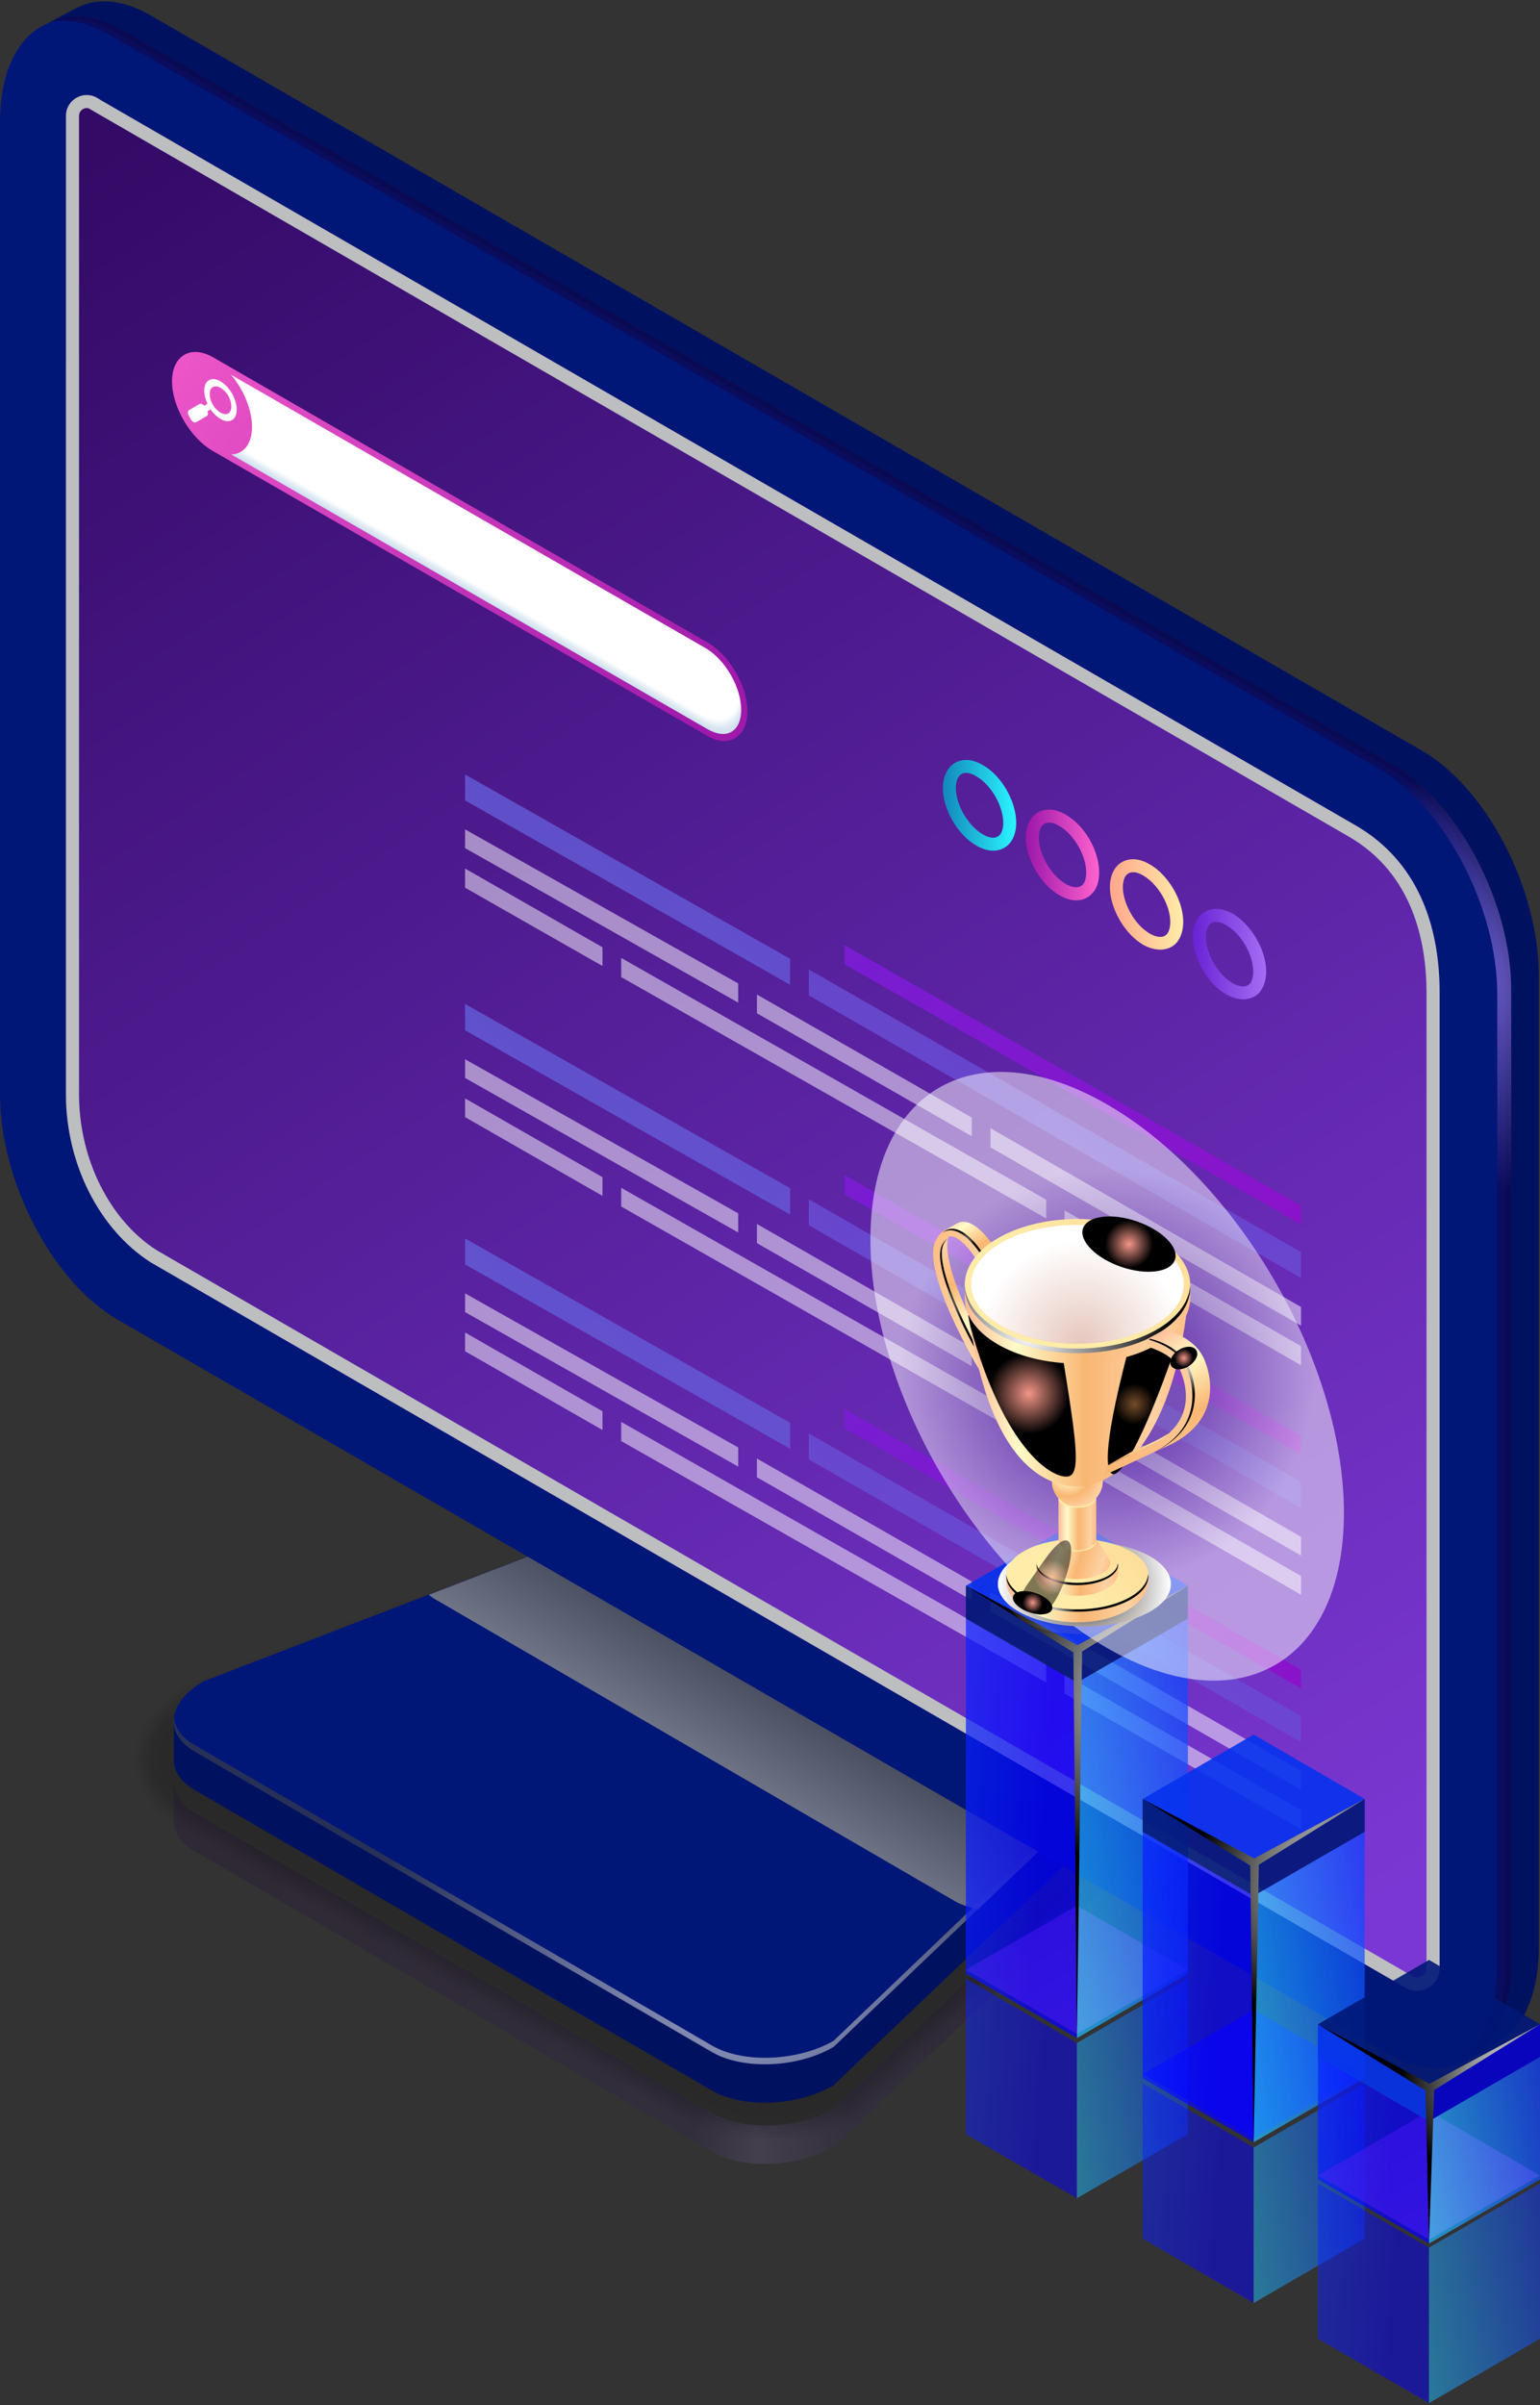 <svg width="230" height="359" viewBox="0 0 230 359" fill="none" xmlns="http://www.w3.org/2000/svg">
<rect x="0" y="0" width="230" height="359" fill="#333333" stroke="none"/>
<path opacity="0.2" d="M171.379 268.24C171.379 270.327 169.945 272.479 166.945 274.174L124.491 314.737C119.144 317.802 110.992 318.128 106.362 315.454L29.085 270.588C26.868 269.284 25.824 267.523 25.955 265.697C25.955 265.784 25.955 265.892 25.955 266.023C25.955 266.088 25.955 271.827 25.955 271.892C25.955 273.522 26.998 275.153 29.085 276.327L106.362 321.193C110.992 323.867 119.144 323.541 124.491 320.476L166.945 279.913C169.945 278.218 171.444 276 171.444 273.914C171.379 273.522 171.444 269.675 171.379 268.24Z" fill="url(#paint0_linear_2100_624)"/>
<g opacity="0.2">
<path opacity="0.1" d="M119.274 224.874L170.662 254.937C170.662 254.937 171.249 255.328 171.314 255.328C175.357 257.676 177.118 261.458 176.922 265.501C176.661 269.61 173.596 274.174 169.162 276.718L127.426 316.498C123.448 318.78 118.361 319.954 113.535 319.693C109.688 319.693 105.384 318.389 102.58 316.824L26.15 272.414C22.238 270.131 20.02 266.61 20.02 262.697C20.085 258.393 22.759 254.415 27.454 251.676L94.819 225.787C96.189 225.004 98.08 224.222 99.71 223.7C102.384 222.787 105.253 222.33 108.253 222.265C112.427 222.265 116.274 223.113 119.274 224.874Z" fill="black"/>
<path opacity="0.2" d="M119.013 225.395L170.401 255.524C170.466 255.524 170.988 255.85 171.053 255.85C175.096 258.263 176.401 262.045 175.944 266.023C175.488 269.675 172.097 274.631 168.119 276.913L127.165 315.976C123.057 318.389 117.644 319.432 112.818 318.976C109.362 318.976 104.601 317.28 102.123 315.845L26.411 271.892C22.694 269.74 20.607 266.349 20.672 262.632C20.672 258.589 23.216 254.806 27.715 252.198L94.689 226.439C95.928 225.721 98.145 224.874 99.515 224.417C102.188 223.504 105.058 222.917 107.992 222.852C112.166 222.787 116.014 223.635 119.013 225.395Z" fill="black"/>
<path opacity="0.3" d="M118.687 225.917L170.205 256.045C170.205 256.045 170.727 256.371 170.792 256.437C174.835 258.85 176.335 262.762 174.901 266.545C174.901 269.87 170.597 275.088 167.01 277.174L126.839 315.519C122.6 317.932 116.927 318.91 112.101 318.193C108.971 318.193 103.819 316.106 101.602 314.867L26.737 271.37C23.151 269.284 21.194 266.088 21.259 262.632C21.325 258.784 23.738 255.198 28.041 252.72L94.559 227.156C95.667 226.504 98.145 225.526 99.384 225.069C101.993 224.222 104.862 223.569 107.797 223.504C111.905 223.374 115.753 224.156 118.687 225.917Z" fill="black"/>
<path opacity="0.4" d="M118.426 226.374L169.944 256.567C170.01 256.632 170.531 256.893 170.597 256.958C174.575 259.436 175.814 263.414 173.922 267.132C173.922 270.001 169.097 275.609 165.967 277.37L126.578 314.998C122.144 317.541 116.144 318.389 111.383 317.476C108.644 317.476 103.036 314.998 101.08 313.889L26.998 270.849C23.607 268.892 21.781 265.892 21.846 262.567C21.912 258.98 24.259 255.589 28.302 253.241L94.428 227.808C95.406 227.221 98.145 226.178 99.254 225.787C101.797 224.874 104.666 224.222 107.536 224.091C111.644 223.895 115.492 224.743 118.426 226.374Z" fill="black"/>
<path opacity="0.5" d="M118.1 226.895L169.684 257.154C169.814 257.219 170.271 257.48 170.336 257.545C174.314 260.023 175.292 264.066 172.944 267.653C172.944 270.131 167.597 276.066 164.923 277.631L126.252 314.476C121.752 317.084 115.427 317.932 110.666 316.693C108.318 316.693 102.254 313.824 100.558 312.911L27.324 270.327C24.064 268.501 22.303 265.632 22.433 262.501C22.498 259.175 24.716 255.98 28.628 253.763L94.298 228.46C95.145 228.004 98.145 226.83 99.058 226.504C101.667 225.591 104.406 224.808 107.275 224.678C111.383 224.482 115.231 225.265 118.1 226.895Z" fill="black"/>
<path opacity="0.5" d="M117.839 227.417L169.488 257.676C169.553 257.741 170.01 258.002 170.075 258.067C174.118 260.61 174.705 264.719 171.966 268.175C171.966 270.262 166.097 276.522 163.815 277.826L125.991 313.954C121.296 316.693 114.709 317.411 109.949 315.911C107.992 315.911 101.471 312.715 100.036 311.933L27.585 269.87C24.52 268.044 22.89 265.371 23.02 262.501C23.151 259.371 25.237 256.371 28.889 254.285L94.167 229.112C94.885 228.721 98.145 227.482 98.928 227.221C101.471 226.243 104.21 225.461 107.079 225.265C111.057 225.069 114.97 225.787 117.839 227.417Z" fill="black"/>
<path opacity="0.6" d="M117.513 227.939L169.227 258.198C169.358 258.328 169.749 258.524 169.879 258.589C173.857 261.197 174.183 265.371 170.923 268.697C170.923 270.392 164.532 277.044 162.771 278.022L125.665 313.433C120.839 316.237 113.927 316.889 109.231 315.193C107.666 315.193 100.689 311.607 99.58 310.955L27.911 269.349C24.977 267.653 23.477 265.11 23.607 262.436C23.737 259.567 25.694 256.763 29.215 254.741L94.102 229.83C94.624 229.504 98.145 228.134 98.797 227.939C101.275 226.961 104.014 226.113 106.819 225.917C110.796 225.591 114.709 226.308 117.513 227.939Z" fill="black"/>
<path opacity="0.7" d="M117.253 228.46L168.966 258.784C169.162 258.85 169.488 259.045 169.618 259.176C173.596 261.784 173.662 265.958 169.944 269.284C169.944 270.523 163.032 277.5 161.728 278.283L125.404 312.911C120.448 315.78 113.209 316.367 108.514 314.411C107.34 314.411 99.841 310.433 99.058 309.976L28.172 268.827C25.433 267.197 24.063 264.914 24.194 262.371C24.324 259.762 26.215 257.154 29.476 255.263L93.972 230.482C94.363 230.221 98.21 228.786 98.667 228.591C101.08 227.613 103.819 226.7 106.623 226.504C110.536 226.178 114.448 226.83 117.253 228.46Z" fill="black"/>
<path opacity="0.8" d="M116.927 228.982L168.771 259.306C168.966 259.437 169.227 259.567 169.358 259.697C173.336 262.371 173.14 266.61 168.966 269.805C168.966 270.588 161.532 277.957 160.684 278.479L125.078 312.455C119.992 315.389 112.492 315.846 107.797 313.694C107.014 313.694 99.058 309.324 98.537 308.998L28.498 268.305C25.89 266.806 24.585 264.654 24.781 262.371C24.977 259.958 26.672 257.611 29.802 255.785L93.841 231.134C94.102 231.004 98.21 229.439 98.471 229.308C100.949 228.33 103.558 227.352 106.362 227.091C110.275 226.765 114.188 227.352 116.927 228.982Z" fill="black"/>
<path opacity="0.9" d="M116.666 229.439L168.51 259.828C168.705 259.958 168.966 260.154 169.162 260.219C173.14 262.958 172.618 267.262 167.988 270.327C167.988 270.718 160.032 278.479 159.576 278.739L124.817 311.933C119.535 314.933 111.71 315.389 107.079 312.911C106.688 312.911 98.276 308.15 98.015 308.02L28.759 267.784C26.346 266.349 25.172 264.393 25.368 262.306C25.563 260.154 27.194 258.002 30.063 256.306L93.711 231.851C93.841 231.786 98.21 230.091 98.341 230.026C100.754 228.982 103.362 228.004 106.101 227.678C110.014 227.287 113.927 227.874 116.666 229.439Z" fill="black"/>
<path d="M106.362 312.194L29.085 267.262C24.455 264.588 25.042 259.893 30.389 256.828L98.21 230.743C103.558 227.613 111.709 227.287 116.34 229.96L168.249 260.415C172.944 263.088 172.357 267.784 166.945 270.849L124.491 311.411C119.144 314.541 110.992 314.867 106.362 312.194Z" fill="black"/>
</g>
<path d="M106.362 312.063L29.085 267.197C26.998 265.958 25.955 264.393 25.955 262.697C25.955 262.632 25.955 256.958 25.955 256.893C25.955 254.871 27.52 258.393 30.389 256.697L98.21 230.612C103.558 227.547 111.71 227.156 116.34 229.895L168.249 260.284C169.814 261.197 170.988 257.35 171.379 258.589C171.51 258.98 171.379 264.327 171.444 264.719C171.444 266.805 169.945 269.023 166.945 270.783L124.491 311.281C119.144 314.411 110.992 314.737 106.362 312.063Z" fill="#001777"/>
<path d="M106.362 312.063L29.085 267.197C26.998 265.958 25.955 264.393 25.955 262.697C25.955 262.632 25.955 256.958 25.955 256.893C25.955 254.871 27.52 258.393 30.389 256.697L98.21 230.612C103.558 227.547 111.71 227.156 116.34 229.895L168.249 260.284C169.814 261.197 170.988 257.35 171.379 258.589C171.51 258.98 171.379 264.327 171.444 264.719C171.444 266.805 169.945 269.023 166.945 270.783L124.491 311.281C119.144 314.411 110.992 314.737 106.362 312.063Z" fill="black" fill-opacity="0.2"/>
<path d="M106.362 306.325L29.085 261.458C24.455 258.784 25.042 254.089 30.389 250.959L98.21 224.874C103.558 221.809 111.709 221.483 116.34 224.156L168.249 254.546C172.944 257.219 172.357 261.915 166.945 265.045L124.491 305.542C119.144 308.672 110.992 308.998 106.362 306.325Z" fill="#001777"/>
<path style="mix-blend-mode:multiply" opacity="0.8" d="M168.249 254.546L116.34 224.156C111.709 221.483 103.558 221.809 98.21 224.874L64.039 238.047C64.343 238.308 64.691 238.547 65.082 238.764L142.359 283.631C143.403 284.283 144.707 284.674 146.077 285L166.945 265.045C172.357 261.915 172.944 257.219 168.249 254.546Z" fill="url(#paint1_linear_2100_624)"/>
<path style="mix-blend-mode:screen" opacity="0.6" d="M166.945 264.067L124.491 304.629C119.144 307.694 110.992 308.02 106.362 305.346L29.085 260.48C27.128 259.371 26.15 257.937 25.955 256.371C25.759 258.263 26.737 260.089 29.085 261.458L106.362 306.324C110.992 308.998 119.144 308.672 124.491 305.542L166.945 265.045C170.14 263.219 171.64 260.871 171.379 258.654C171.118 260.545 169.684 262.501 166.945 264.067Z" fill="url(#paint2_radial_2100_624)"/>
<path d="M207.311 306.585L17.542 196.962C7.825 191.354 -6.10352e-05 176.29 -6.10352e-05 163.378V18.214C-6.10352e-05 5.302 7.825 -0.632 17.542 4.976L207.311 114.599C216.963 120.207 224.854 135.206 224.854 148.183V293.282C224.854 306.259 216.963 312.193 207.311 306.585Z" fill="#001777"/>
<path d="M209.529 296.477L22.498 188.42C14.673 183.398 9.847 173.486 9.847 163.378V17.301C9.847 14.888 12.456 13.389 14.542 14.628C14.76 14.758 14.934 14.867 15.064 14.954L202.355 123.142C211.681 128.489 215.006 138.01 215.006 148.183V293.804C215.006 296.347 212.202 297.977 209.985 296.738C209.811 296.608 209.659 296.521 209.529 296.477Z" fill="url(#paint3_linear_2100_624)"/>
<g style="mix-blend-mode:multiply">
<path fill-rule="evenodd" clip-rule="evenodd" d="M202.355 123.142L15.064 14.954C14.934 14.867 14.76 14.758 14.542 14.628C12.456 13.389 9.847 14.888 9.847 17.301V163.378C9.847 173.486 14.673 183.398 22.498 188.42L209.529 296.477C209.659 296.521 209.811 296.608 209.985 296.738C212.202 297.977 215.006 296.347 215.006 293.804V148.183C215.006 138.01 211.681 128.489 202.355 123.142ZM213.05 293.804C213.05 294.651 212.268 295.173 211.615 295.173C211.398 295.173 211.181 295.108 210.963 294.977L23.477 186.659C16.433 182.224 11.803 173.029 11.803 163.378V17.301C11.803 16.584 12.39 16.128 12.977 16.128C13.151 16.128 13.325 16.193 13.499 16.323L201.377 124.837C211.028 130.38 213.05 140.619 213.05 148.183V293.804Z" fill="#BCBEC0"/>
</g>
<path d="M212.268 111.99L22.498 2.302C18.651 0.085 15.129 -0.306 12.26 0.802C11.869 0.933 6.978 3.541 6.652 3.737C6.608 3.737 6.586 3.737 6.586 3.737C9.586 2.302 13.368 2.563 17.542 4.976L207.311 114.599C216.963 120.207 224.854 135.206 224.854 148.183V293.282C224.854 301.368 221.789 306.716 217.159 308.215C217.485 308.281 218.006 308.085 218.658 307.694C218.919 307.563 224.202 304.564 224.397 304.433C227.788 302.085 229.81 297.325 229.81 290.673V145.51C229.81 132.597 221.984 117.533 212.268 111.99Z" fill="#001777"/>
<path d="M212.268 111.99L22.498 2.302C18.651 0.085 15.129 -0.306 12.26 0.802C11.869 0.933 6.978 3.541 6.652 3.737C6.608 3.737 6.586 3.737 6.586 3.737C9.586 2.302 13.368 2.563 17.542 4.976L207.311 114.599C216.963 120.207 224.854 135.206 224.854 148.183V293.282C224.854 301.368 221.789 306.716 217.159 308.215C217.485 308.281 218.006 308.085 218.658 307.694C218.919 307.563 224.202 304.564 224.397 304.433C227.788 302.085 229.81 297.325 229.81 290.673V145.51C229.81 132.597 221.984 117.533 212.268 111.99Z" fill="black" fill-opacity="0.2"/>
<path style="mix-blend-mode:screen" opacity="0.6" d="M208.159 114.207L18.39 4.519C14.412 2.237 10.76 1.911 7.825 3.215C10.304 2.824 13.173 3.411 16.303 5.172L206.007 114.794C215.724 120.403 223.615 135.467 223.615 148.379V293.477C223.615 301.107 220.876 306.324 216.637 308.15C222.05 307.302 225.701 301.694 225.701 292.89V147.727C225.701 134.815 217.811 119.816 208.159 114.207Z" fill="url(#paint4_radial_2100_624)"/>
<path d="M194.312 182.761V179.966L126.135 141.08V143.939L194.312 182.761Z" fill="url(#paint5_linear_2100_624)"/>
<path opacity="0.5" d="M147.929 171.261L194.312 197.884V195.088L147.929 168.402V171.261Z" fill="white"/>
<path opacity="0.8" d="M120.798 148.578L194.312 190.767V186.892L120.798 144.702V148.578Z" fill="url(#paint6_linear_2100_624)"/>
<path opacity="0.5" d="M158.985 183.524L194.312 203.793V200.934L158.985 180.665V183.524Z" fill="white"/>
<path opacity="0.5" d="M156.253 181.872V179.076L92.778 142.986V145.846L156.253 181.872Z" fill="white"/>
<path opacity="0.5" d="M145.133 169.609V166.813L113.046 148.451V151.246L145.133 169.609Z" fill="white"/>
<path opacity="0.8" d="M118.003 143.114L69.459 115.601V119.477L118.003 146.989V143.114Z" fill="url(#paint7_linear_2100_624)"/>
<path opacity="0.5" d="M89.982 141.398L69.459 129.643V132.502L89.982 144.194V141.398Z" fill="white"/>
<path opacity="0.5" d="M110.251 146.799L69.459 123.798V126.593L110.251 149.658V146.799Z" fill="white"/>
<path d="M194.312 217.073V214.277L126.135 175.391V178.25L194.312 217.073Z" fill="url(#paint8_linear_2100_624)"/>
<path opacity="0.5" d="M147.929 205.508L194.312 232.195V229.399L147.929 202.713V205.508Z" fill="white"/>
<path opacity="0.8" d="M120.798 182.889L194.312 225.078V221.203L120.798 179.013V182.889Z" fill="url(#paint9_linear_2100_624)"/>
<path opacity="0.5" d="M158.985 217.771L194.312 238.04V235.244L158.985 214.975V217.771Z" fill="white"/>
<path opacity="0.5" d="M156.253 216.183V213.387L92.778 177.297V180.093L156.253 216.183Z" fill="white"/>
<path opacity="0.5" d="M145.133 203.92V201.124L113.046 182.698V185.557L145.133 203.92Z" fill="white"/>
<path opacity="0.8" d="M118.003 177.361L69.459 149.849V153.788L118.003 181.3V177.361Z" fill="url(#paint10_linear_2100_624)"/>
<path opacity="0.5" d="M89.982 175.709L69.459 163.954V166.75L89.982 178.505V175.709Z" fill="white"/>
<path opacity="0.5" d="M110.251 181.11L69.459 158.109V160.904L110.251 183.969V181.11Z" fill="white"/>
<path d="M194.312 252.019V249.223L126.135 210.337V213.197L194.312 252.019Z" fill="url(#paint11_linear_2100_624)"/>
<path opacity="0.5" d="M147.929 240.518L194.312 267.141V264.345L147.929 237.659V240.518Z" fill="white"/>
<path opacity="0.8" d="M120.798 217.835L194.312 260.024V256.149L120.798 213.959V217.835Z" fill="url(#paint12_linear_2100_624)"/>
<path opacity="0.5" d="M158.985 252.781L194.312 273.05V270.191L158.985 249.922V252.781Z" fill="white"/>
<path opacity="0.5" d="M156.253 251.129V248.334L92.778 212.244V215.103L156.253 251.129Z" fill="white"/>
<path opacity="0.5" d="M145.133 238.866V236.071L113.046 217.708V220.504L145.133 238.866Z" fill="white"/>
<path opacity="0.8" d="M118.003 212.371L69.459 184.858V188.734L118.003 216.246V212.371Z" fill="url(#paint13_linear_2100_624)"/>
<path opacity="0.5" d="M89.982 210.655L69.459 198.9V201.696L89.982 213.451V210.655Z" fill="white"/>
<path opacity="0.5" d="M110.251 216.056L69.459 193.055V195.85L110.251 218.915V216.056Z" fill="white"/>
<path fill-rule="evenodd" clip-rule="evenodd" d="M150.887 125.764C151.44 125.045 151.772 123.995 151.772 122.833C151.772 119.625 149.615 115.809 146.794 114.205C145.909 113.689 145.08 113.431 144.305 113.431C142.204 113.431 140.821 115.146 140.821 117.634C140.821 120.842 143.033 124.603 145.799 126.207C146.684 126.723 147.532 126.981 148.343 126.981C149.338 126.981 150.278 126.539 150.887 125.764ZM145.799 115.865C148.011 117.137 149.836 120.289 149.836 122.833C149.836 123.552 149.67 124.161 149.394 124.548C148.84 125.211 147.9 125.211 146.794 124.548C144.582 123.276 142.757 120.123 142.757 117.634C142.757 116.915 142.923 115.367 144.305 115.367C144.748 115.367 145.246 115.533 145.799 115.865Z" fill="url(#paint14_linear_2100_624)"/>
<path fill-rule="evenodd" clip-rule="evenodd" d="M163.276 133.176C163.884 132.457 164.161 131.406 164.161 130.245C164.161 126.982 162.004 123.221 159.183 121.617C158.298 121.101 157.468 120.842 156.694 120.842C154.592 120.842 153.21 122.502 153.21 124.99C153.21 128.198 155.422 132.014 158.187 133.618C159.072 134.135 159.92 134.393 160.732 134.393C161.727 134.393 162.667 133.95 163.276 133.176ZM158.187 123.276C160.4 124.548 162.225 127.701 162.225 130.245C162.225 130.964 162.059 131.572 161.782 131.959C161.229 132.623 160.289 132.568 159.183 131.959C156.971 130.687 155.146 127.535 155.146 124.99C155.146 124.327 155.311 122.778 156.694 122.778C157.137 122.778 157.634 122.944 158.187 123.276Z" fill="url(#paint15_linear_2100_624)"/>
<path fill-rule="evenodd" clip-rule="evenodd" d="M175.83 140.587C176.383 139.868 176.715 138.817 176.715 137.6C176.715 134.392 174.503 130.632 171.738 129.028C170.853 128.511 170.023 128.253 169.249 128.253C167.147 128.253 165.764 129.913 165.764 132.401C165.764 135.609 167.977 139.425 170.742 141.029C171.627 141.509 172.475 141.748 173.286 141.748C174.282 141.748 175.222 141.361 175.83 140.587ZM170.742 130.687C172.954 131.959 174.779 135.111 174.779 137.6C174.779 138.375 174.614 138.983 174.337 139.37C173.784 140.034 172.844 139.978 171.738 139.37C169.525 138.098 167.7 134.89 167.7 132.401C167.7 131.738 167.866 130.189 169.249 130.189C169.691 130.189 170.189 130.355 170.742 130.687Z" fill="url(#paint16_linear_2100_624)"/>
<path fill-rule="evenodd" clip-rule="evenodd" d="M188.219 147.998C188.772 147.224 189.104 146.228 189.104 145.011C189.104 141.803 186.892 138.043 184.126 136.383C183.241 135.904 182.412 135.664 181.637 135.664C179.536 135.664 178.153 137.324 178.153 139.812C178.153 143.02 180.365 146.836 183.131 148.44C184.016 148.92 184.864 149.159 185.675 149.159C186.67 149.159 187.611 148.772 188.219 147.998ZM183.131 138.098C185.343 139.315 187.168 142.522 187.168 145.011C187.168 145.786 187.002 146.394 186.726 146.781C186.173 147.389 185.232 147.389 184.126 146.781C181.914 145.509 180.089 142.301 180.089 139.812C180.089 139.149 180.255 137.6 181.637 137.6C182.08 137.6 182.578 137.766 183.131 138.098Z" fill="url(#paint17_linear_2100_624)"/>
<path d="M31.774 53.586L105.554 96.062C108.761 97.942 111.416 102.478 111.416 106.183C111.416 109.944 108.761 111.437 105.554 109.557L31.774 67.026C28.566 65.145 25.912 60.666 25.912 56.905C25.912 53.199 28.566 51.706 31.774 53.586Z" fill="white"/>
<g opacity="0.5">
<g style="mix-blend-mode:multiply" opacity="0.1">
<path d="M30.889 64.095L104.613 106.57C107.876 108.451 110.476 106.957 110.476 103.252C110.476 102.736 110.42 102.22 110.31 101.703C110.974 103.197 111.416 104.745 111.416 106.183C111.416 109.944 108.761 111.437 105.554 109.557L31.774 67.026C28.953 65.422 26.631 61.772 26.078 58.453C27.128 60.776 28.898 62.933 30.889 64.095Z" fill="#98BCD9"/>
</g>
<g style="mix-blend-mode:multiply" opacity="0.2">
<path d="M30.945 64.427L104.724 106.902C107.932 108.783 110.586 107.289 110.586 103.584C110.586 102.994 110.513 102.404 110.365 101.814C111.029 103.252 111.416 104.801 111.416 106.183C111.416 109.944 108.761 111.437 105.554 109.557L31.774 67.026C29.064 65.477 26.741 61.938 26.133 58.675C27.184 61.053 28.953 63.265 30.945 64.427Z" fill="#98BCD9"/>
</g>
<g style="mix-blend-mode:multiply" opacity="0.3">
<path d="M31.055 64.758L104.779 107.234C108.042 109.115 110.697 107.621 110.697 103.916C110.697 103.252 110.586 102.588 110.42 101.925C111.029 103.363 111.416 104.801 111.416 106.183C111.416 109.944 108.761 111.437 105.554 109.557L31.774 67.026C29.119 65.477 26.852 62.104 26.188 58.951C27.239 61.329 29.009 63.597 31.055 64.758Z" fill="#98BCD9"/>
</g>
<g style="mix-blend-mode:multiply" opacity="0.3">
<path d="M31.166 65.09L104.89 107.566C108.153 109.446 110.752 107.953 110.752 104.248C110.752 103.529 110.642 102.754 110.476 102.035C111.029 103.418 111.416 104.856 111.416 106.183C111.416 109.944 108.761 111.438 105.554 109.557L31.774 67.026C29.175 65.533 26.962 62.325 26.243 59.172C27.294 61.606 29.064 63.874 31.166 65.09Z" fill="#98BCD9"/>
</g>
<g style="mix-blend-mode:multiply" opacity="0.4">
<path d="M31.221 65.422L105 107.898C108.208 109.778 110.863 108.285 110.863 104.579C110.863 103.805 110.697 102.976 110.476 102.091C111.084 103.473 111.416 104.911 111.416 106.183C111.416 109.944 108.761 111.438 105.554 109.557L31.774 67.026C29.23 65.588 27.073 62.491 26.299 59.394C27.35 61.883 29.175 64.206 31.221 65.422Z" fill="#98BCD9"/>
</g>
<g style="mix-blend-mode:multiply" opacity="0.5">
<path d="M31.332 65.754L105.111 108.285C108.319 110.11 110.974 108.617 110.974 104.911C110.974 104.026 110.808 103.141 110.531 102.201C111.084 103.528 111.416 104.911 111.416 106.183C111.416 109.944 108.761 111.437 105.554 109.557L31.774 67.026C29.341 65.588 27.184 62.657 26.354 59.67C27.35 62.159 29.23 64.537 31.332 65.754Z" fill="#98BCD9"/>
</g>
</g>
<path fill-rule="evenodd" clip-rule="evenodd" d="M25.69 56.905C25.69 60.721 28.4 65.311 31.663 67.247L105.443 109.723C106.401 110.313 107.305 110.608 108.153 110.608C110.255 110.608 111.637 108.838 111.637 106.183C111.637 102.422 108.927 97.777 105.664 95.896L31.885 53.365C30.926 52.812 30.023 52.536 29.175 52.536C27.073 52.536 25.69 54.25 25.69 56.905ZM29.341 53.586C30.06 53.586 30.889 53.808 31.663 54.305L105.443 96.781C108.319 98.496 110.697 102.588 110.697 105.962C110.697 108.174 109.646 109.557 107.987 109.557C107.268 109.557 106.438 109.28 105.664 108.838L31.885 66.307C28.953 64.648 26.575 60.555 26.575 57.181C26.575 54.969 27.681 53.586 29.341 53.586Z" fill="url(#paint18_linear_2100_624)"/>
<path d="M25.912 56.905C25.912 60.666 28.566 65.145 31.774 67.026C35.037 68.906 37.637 67.413 37.637 63.708C37.637 60.002 35.037 55.467 31.774 53.586C28.566 51.706 25.912 53.199 25.912 56.905Z" fill="url(#paint19_linear_2100_624)"/>
<path fill-rule="evenodd" clip-rule="evenodd" d="M28.235 62.104L28.511 62.602C28.677 62.934 29.064 63.155 29.23 63.044L30.889 62.104C31.055 61.993 31.11 61.717 31 61.385L31.442 61.108C32.438 62.491 33.765 63.21 34.65 62.712C35.59 62.159 35.59 60.389 34.65 58.73C33.71 57.126 32.161 56.186 31.221 56.739C30.336 57.237 30.281 58.785 31 60.279L30.502 60.555C30.281 60.334 30.06 60.224 29.838 60.279L28.235 61.219C28.013 61.385 28.013 61.772 28.235 62.104ZM31.774 57.79C32.438 57.403 33.433 58.011 34.097 59.062C34.705 60.168 34.705 61.33 34.097 61.717C33.433 62.049 32.438 61.495 31.774 60.389C31.166 59.283 31.166 58.122 31.774 57.79Z" fill="white"/>
<g opacity="0.5">
<path d="M144.255 318.562L160.835 328.123V304.953L144.255 295.349V318.562Z" fill="url(#paint20_linear_2100_624)"/>
<path d="M160.835 328.123L177.416 318.562V295.349L160.835 304.953V328.123Z" fill="url(#paint21_linear_2100_624)"/>
</g>
<g opacity="0.5">
<path d="M170.655 334.152L187.235 343.756V320.543L170.655 310.982V334.152Z" fill="url(#paint22_linear_2100_624)"/>
<path d="M187.235 343.756L203.816 334.152V310.983L187.235 320.543V343.756Z" fill="url(#paint23_linear_2100_624)"/>
</g>
<g opacity="0.5">
<path d="M196.839 349.096L213.419 358.7V335.487L196.839 325.926V349.096Z" fill="url(#paint24_linear_2100_624)"/>
<path d="M213.419 358.7L230 349.096V325.927L213.419 335.487V358.7Z" fill="url(#paint25_linear_2100_624)"/>
</g>
<g opacity="0.9">
<path d="M160.835 284.454L144.255 294.014L160.835 303.575L177.416 294.014L160.835 284.454Z" fill="url(#paint26_linear_2100_624)"/>
<path d="M160.835 227.132L144.255 236.693L160.835 246.254L177.416 236.693L160.835 227.132Z" fill="#0632ED"/>
<g opacity="0.8">
<path d="M144.255 294.617L160.835 304.221V246.254L144.255 236.693V294.617Z" fill="url(#paint27_linear_2100_624)"/>
<path d="M160.835 304.221L177.416 294.617V236.693L160.835 246.254V304.221Z" fill="url(#paint28_linear_2100_624)"/>
</g>
<path d="M144.255 241.603L160.835 251.163V246.254L144.255 236.693V241.603Z" fill="#001777"/>
<path d="M160.835 251.163L177.416 241.603V236.693L160.835 246.254V251.163Z" fill="#001777"/>
</g>
<path style="mix-blend-mode:color-dodge" d="M177.416 236.693L160.922 245.565L144.255 236.693L160.319 246.641L160.835 304.221L161.611 246.512L177.416 236.693Z" fill="url(#paint29_radial_2100_624)"/>
<g opacity="0.9">
<path d="M187.235 300.001L170.655 309.604L187.235 319.165L203.816 309.561L187.235 300.001Z" fill="#0500FF"/>
<path d="M187.235 258.915L170.655 268.519L187.235 278.08L203.816 268.519L187.235 258.915Z" fill="#0632ED"/>
<g opacity="0.8">
<path d="M170.655 310.207L187.235 319.768V278.08L170.655 268.519V310.207Z" fill="url(#paint30_linear_2100_624)"/>
<path d="M187.235 319.768L203.816 310.207V268.519L187.235 278.08V319.768Z" fill="url(#paint31_linear_2100_624)"/>
</g>
<path d="M170.655 273.429L187.235 282.989V278.08L170.655 268.519V273.429Z" fill="#001777"/>
<path d="M187.235 282.989L203.816 273.429V268.519L187.235 278.08V282.989Z" fill="#001777"/>
</g>
<path style="mix-blend-mode:color-dodge" d="M203.816 268.519L187.321 277.391L170.655 268.519L186.718 278.467L187.235 319.768L188.01 278.338L203.816 268.519Z" fill="url(#paint32_radial_2100_624)"/>
<g opacity="0.9">
<path d="M213.419 315.117L196.839 324.721L213.419 334.281L230 324.721L213.419 315.117Z" fill="url(#paint33_linear_2100_624)"/>
<path d="M213.419 292.55L196.839 302.154L213.419 311.715L230 302.154L213.419 292.55Z" fill="#001777"/>
<g opacity="0.8">
<path d="M196.839 325.324L213.419 334.884V311.715L196.839 302.154V325.324Z" fill="url(#paint34_linear_2100_624)"/>
<path d="M213.419 334.884L230 325.324V302.154L213.419 311.715V334.884Z" fill="url(#paint35_linear_2100_624)"/>
</g>
<path d="M196.839 307.02L213.419 316.624V311.715L196.839 302.154V307.02Z" fill="#0632ED"/>
<path d="M213.419 316.624L230 307.02V302.154L213.419 311.715V316.624Z" fill="url(#paint36_linear_2100_624)"/>
<path d="M213.419 316.624L230 307.02V302.154L213.419 311.715V316.624Z" fill="black" fill-opacity="0.2"/>
</g>
<path style="mix-blend-mode:color-dodge" d="M230 302.154L213.506 311.026L196.839 302.154L212.903 312.059L213.419 334.884L214.195 311.973L230 302.154Z" fill="url(#paint37_radial_2100_624)"/>
<path style="mix-blend-mode:multiply" opacity="0.5" d="M130 185.013C130 207.408 145.805 234.755 165.357 245.995C184.909 257.279 200.715 248.278 200.715 225.84C200.715 203.446 184.909 176.142 165.357 164.858C145.805 153.575 130 162.619 130 185.013Z" fill="url(#paint38_radial_2100_624)"/>
<path style="mix-blend-mode:multiply" d="M149.035 236.435C149.035 232.946 154.806 230.104 161.955 230.104C169.104 230.104 174.875 232.946 174.875 236.435C174.875 239.923 169.104 242.765 161.955 242.765C154.806 242.765 149.035 239.923 149.035 236.435Z" fill="url(#paint39_radial_2100_624)"/>
<path d="M141.929 183.85C142.073 183.621 142.217 183.42 142.36 183.248C141.585 183.248 140.81 183.678 140.121 184.884C137.58 189.32 146.624 204.35 146.624 204.35V200.173C144.169 195.521 140.121 187.037 141.929 183.85Z" fill="url(#paint40_linear_2100_624)"/>
<path d="M145.159 200.216C142.274 194.703 139.518 187.856 140.81 185.573C141.37 184.54 141.843 184.54 142.016 184.54C143.006 184.54 144.427 186.004 145.246 187.167L146.365 188.717L146.408 186.822C146.408 186.822 142.317 180.578 139.819 185.013C137.278 189.492 146.279 204.522 146.279 204.522V202.197L145.159 200.216Z" fill="url(#paint41_linear_2100_624)"/>
<path d="M142.791 182.688L140.896 183.764H140.939C143.394 182.171 146.408 186.822 146.408 186.822L148.217 185.745C148.217 185.745 145.203 181.137 142.791 182.688Z" fill="url(#paint42_linear_2100_624)"/>
<g style="mix-blend-mode:color-dodge">
<path d="M140.982 185.573C141.154 185.229 141.326 185.057 141.499 184.884C141.283 185.013 141.025 185.272 140.724 185.789C139.432 188.071 142.231 194.876 145.116 200.388L146.236 202.412L146.193 204.049C146.365 204.35 146.451 204.479 146.451 204.479L146.494 202.197L145.375 200.173C142.489 194.66 139.69 187.856 140.982 185.573Z" fill="url(#paint43_radial_2100_624)"/>
<path d="M140.767 184.023C143.221 182.257 146.322 186.994 146.322 186.994V188.373L146.581 188.717V186.779C146.581 186.779 143.264 181.697 140.767 184.023Z" fill="url(#paint44_radial_2100_624)"/>
</g>
<path d="M171.516 235.013H150.284V235.918C150.284 235.918 150.284 235.932 150.284 235.961C150.284 239.406 155.022 242.162 160.879 242.162C166.736 242.162 171.516 239.406 171.516 235.961C171.516 235.932 171.516 235.918 171.516 235.918V235.013Z" fill="url(#paint45_linear_2100_624)"/>
<path d="M171.516 235.056C171.516 237.985 166.736 240.354 160.879 240.354C155.022 240.354 150.284 237.985 150.284 235.056C150.284 232.128 155.022 229.716 160.879 229.716C166.736 229.716 171.516 232.128 171.516 235.056Z" fill="url(#paint46_linear_2100_624)"/>
<path opacity="0.1" d="M171.516 237.167C171.516 240.095 166.736 242.507 160.879 242.507C155.022 242.507 150.284 240.095 150.284 237.167C150.284 237.167 150.284 237.152 150.284 237.124V238.028C150.284 238.057 150.284 238.085 150.284 238.114C150.284 241.516 155.022 243.885 160.879 243.885C166.736 243.885 171.516 241.516 171.516 238.114C171.516 238.085 171.516 238.057 171.516 238.028V237.167Z" fill="url(#paint47_linear_2100_624)"/>
<path style="mix-blend-mode:color-dodge" d="M160.879 240.224C155.194 240.224 150.543 237.856 150.284 235.013C150.284 235.1 150.284 235.171 150.284 235.229C150.284 238.157 155.022 240.569 160.879 240.569C166.736 240.569 171.516 238.157 171.516 235.229C171.516 235.171 171.502 235.1 171.473 235.013C171.258 237.856 166.606 240.224 160.879 240.224Z" fill="url(#paint48_radial_2100_624)"/>
<path d="M166.994 233.377H154.806V234.626C154.806 234.626 154.806 234.64 154.806 234.669C154.806 236.65 157.519 238.2 160.879 238.2C164.238 238.2 166.994 236.65 166.994 234.669C166.994 234.64 166.994 234.626 166.994 234.626V233.377Z" fill="url(#paint49_linear_2100_624)"/>
<path d="M166.994 233.377C166.994 235.056 164.238 236.435 160.879 236.435C157.519 236.435 154.806 235.056 154.806 233.377C154.806 231.697 157.519 230.319 160.879 230.319C164.238 230.319 166.994 231.697 166.994 233.377Z" fill="url(#paint50_linear_2100_624)"/>
<path style="mix-blend-mode:color-dodge" d="M160.879 236.262C157.649 236.262 154.978 235.013 154.806 233.377C154.806 233.434 154.806 233.492 154.806 233.549C154.806 235.229 157.519 236.607 160.879 236.607C164.238 236.607 166.994 235.229 166.994 233.549C166.994 233.492 166.98 233.434 166.951 233.377C166.822 235.013 164.152 236.262 160.879 236.262Z" fill="url(#paint51_radial_2100_624)"/>
<path d="M163.721 229.802H158.079C158.079 229.802 155.926 232.774 155.926 233.205C155.926 234.583 158.165 235.702 160.879 235.702C163.635 235.702 165.874 234.583 165.874 233.205C165.874 232.774 163.721 229.802 163.721 229.802Z" fill="url(#paint52_linear_2100_624)"/>
<path d="M163.721 230.147C163.721 230.922 162.472 231.568 160.879 231.568C159.328 231.568 158.079 230.922 158.079 230.147C158.079 229.372 159.328 228.726 160.879 228.726C162.472 228.726 163.721 229.372 163.721 230.147Z" fill="url(#paint53_linear_2100_624)"/>
<path d="M163.721 223.644H158.079V229.716C158.079 230.621 159.328 231.396 160.879 231.396C162.472 231.396 163.721 230.621 163.721 229.716V223.644Z" fill="url(#paint54_linear_2100_624)"/>
<path d="M163.721 223.687C163.721 224.462 162.472 225.065 160.879 225.065C159.328 225.065 158.079 224.462 158.079 223.687C158.079 222.869 159.328 222.266 160.879 222.266C162.472 222.266 163.721 222.869 163.721 223.687Z" fill="url(#paint55_linear_2100_624)"/>
<path d="M164.712 221.06C164.712 223.17 162.989 224.85 160.879 224.85C158.768 224.85 157.089 223.17 157.089 221.06C157.089 218.95 158.768 217.227 160.879 217.227C162.989 217.227 164.712 218.95 164.712 221.06Z" fill="url(#paint56_radial_2100_624)"/>
<path d="M144.686 194.617C144.686 194.617 144.686 196.254 144.686 196.34C147.485 216.71 154.979 221.878 160.922 221.878C166.865 221.878 174.746 214.729 177.158 196.34C177.158 196.254 177.158 194.617 177.158 194.617H144.686Z" fill="url(#paint57_linear_2100_624)"/>
<path style="mix-blend-mode:color-dodge" d="M169.492 198.149C169.492 198.149 169.104 199.397 169.061 199.441C164.755 215.246 165.013 219.682 166.176 220.026C167.339 220.414 170.569 215.418 175.435 201.465C175.478 201.422 175.866 200.13 175.866 200.13L169.492 198.149Z" fill="url(#paint58_radial_2100_624)"/>
<path style="mix-blend-mode:color-dodge" d="M144.6 196.34C144.6 196.34 144.901 197.847 144.901 197.89C149.983 216.495 157.261 220.844 159.587 220.371C161.869 219.854 160.233 212.403 157.562 195.22C157.562 195.177 157.261 193.67 157.261 193.67L144.6 196.34Z" fill="url(#paint59_radial_2100_624)"/>
<path d="M177.761 191.689H144.083V193.627C144.083 193.655 144.083 193.698 144.083 193.756C144.083 199.139 151.619 203.532 160.922 203.532C170.224 203.532 177.761 199.139 177.761 193.756C177.761 193.698 177.761 193.655 177.761 193.627V191.689Z" fill="url(#paint60_linear_2100_624)"/>
<path d="M177.761 191.775C177.761 197.201 170.224 201.594 160.922 201.594C151.619 201.594 144.083 197.201 144.083 191.775C144.083 186.349 151.619 181.956 160.922 181.956C170.224 181.956 177.761 186.349 177.761 191.775Z" fill="url(#paint61_linear_2100_624)"/>
<path style="mix-blend-mode:screen" d="M160.922 201.292C151.835 201.292 144.427 197.115 144.083 191.861C144.083 191.947 144.083 192.076 144.083 192.162C144.083 197.589 151.619 201.982 160.922 201.982C170.224 201.982 177.761 197.589 177.761 192.162C177.761 192.076 177.761 191.947 177.761 191.861C177.416 197.115 170.009 201.292 160.922 201.292Z" fill="url(#paint62_radial_2100_624)"/>
<path d="M176.813 191.689C176.813 196.598 169.707 200.56 160.922 200.56C152.136 200.56 145.03 196.598 145.03 191.689C145.03 186.779 152.136 182.817 160.922 182.817C169.707 182.817 176.813 186.779 176.813 191.689Z" fill="url(#paint63_linear_2100_624)"/>
<path style="mix-blend-mode:multiply" d="M176.813 191.689C176.813 196.598 169.707 200.56 160.922 200.56C152.136 200.56 145.03 196.598 145.03 191.689C145.03 186.779 152.136 182.817 160.922 182.817C169.707 182.817 176.813 186.779 176.813 191.689Z" fill="url(#paint64_radial_2100_624)"/>
<path style="mix-blend-mode:color-dodge" d="M169.75 182.3C173.54 183.592 176.124 186.176 175.478 188.028C174.832 189.923 171.258 190.397 167.468 189.105C163.678 187.813 161.137 185.229 161.74 183.377C162.386 181.482 166.004 181.008 169.75 182.3Z" fill="url(#paint65_radial_2100_624)"/>
<path d="M179.957 203.144C178.493 199.354 173.885 198.493 173.885 198.493L171.43 199.828C171.43 199.828 175.995 200.646 177.459 204.393C178.88 208.14 178.88 213.695 172.162 216.882C172.851 216.538 173.641 216.165 174.531 215.763C181.421 212.533 181.421 206.891 179.957 203.144Z" fill="url(#paint66_linear_2100_624)"/>
<path d="M177.459 204.393C175.995 200.646 171.43 199.828 171.43 199.828L171.559 201.034C172.507 201.421 175.435 202.283 176.383 204.824C178.277 209.733 176.426 213.609 171.602 215.849C168.114 217.485 166.305 218.347 165.358 218.777L164.841 220.241C164.841 220.241 165.271 220.069 172.076 216.882C178.923 213.738 178.923 208.14 177.459 204.393Z" fill="url(#paint67_linear_2100_624)"/>
<path d="M174.531 213.997C174.445 214.026 174.358 214.069 174.272 214.126C172.679 215.16 169.19 216.581 169.19 216.581L165.357 218.777C166.305 218.347 168.114 217.485 171.602 215.849C172.779 215.303 173.755 214.686 174.531 213.997Z" fill="url(#paint68_linear_2100_624)"/>
<path style="mix-blend-mode:color-dodge" d="M177.718 204.393C176.296 200.689 171.731 199.828 171.731 199.828L171.602 199.957C172.593 200.302 176.081 201.292 177.33 204.436C178.708 208.054 178.751 213.394 172.593 216.624C179.01 213.437 179.139 208.054 177.718 204.393Z" fill="url(#paint69_radial_2100_624)"/>
<path style="mix-blend-mode:color-dodge" d="M176.038 201.508C177.072 200.862 178.277 200.862 178.665 201.551C179.096 202.197 178.579 203.23 177.545 203.919C176.512 204.565 175.349 204.565 174.918 203.876C174.531 203.23 175.004 202.154 176.038 201.508Z" fill="url(#paint70_radial_2100_624)"/>
<path style="mix-blend-mode:color-dodge" opacity="0.5" d="M157.261 239.406C155.366 241.99 154.892 240.914 153.6 239.966C152.352 239.062 151.921 238.545 153.816 235.961C155.668 233.377 158.252 229.113 159.544 230.061C160.792 230.965 159.113 236.822 157.261 239.406Z" fill="url(#paint71_radial_2100_624)"/>
<path style="mix-blend-mode:color-dodge" d="M154.72 237.813C156.314 238.33 157.39 239.449 157.132 240.224C156.873 241 155.323 241.215 153.73 240.655C152.136 240.138 151.06 239.062 151.318 238.243C151.576 237.468 153.127 237.253 154.72 237.813Z" fill="url(#paint72_radial_2100_624)"/>
<defs>
<linearGradient id="paint0_linear_2100_624" x1="31.775" y1="265.703" x2="185.211" y2="265.703" gradientUnits="userSpaceOnUse">
<stop offset="0.056" stop-color="#200041"/>
<stop offset="0.47" stop-color="#311B61"/>
<stop offset="0.53" stop-color="#8770B8"/>
<stop offset="0.626" stop-color="#311B61"/>
<stop offset="0.813" stop-color="#200041"/>
<stop offset="1" stop-color="#200041"/>
</linearGradient>
<linearGradient id="paint1_linear_2100_624" x1="65.909" y1="278.53" x2="103.734" y2="215.11" gradientUnits="userSpaceOnUse">
<stop stop-color="white"/>
<stop offset="1"/>
</linearGradient>
<radialGradient id="paint2_radial_2100_624" cx="0" cy="0" r="1" gradientUnits="userSpaceOnUse" gradientTransform="translate(110.174 293.747) scale(54.588 54.588)">
<stop stop-color="white"/>
<stop offset="1" stop-color="#414141"/>
</radialGradient>
<linearGradient id="paint3_linear_2100_624" x1="219.033" y1="-118.956" x2="420.248" y2="183.611" gradientUnits="userSpaceOnUse">
<stop offset="0.01" stop-color="#330A66"/>
<stop offset="0.904" stop-color="#7B37D3"/>
</linearGradient>
<radialGradient id="paint4_radial_2100_624" cx="0" cy="0" r="1" gradientUnits="userSpaceOnUse" gradientTransform="translate(219.778 146.734) scale(31.459 31.459)">
<stop stop-color="#AF8AFC"/>
<stop offset="1" stop-color="#10054D"/>
</radialGradient>
<linearGradient id="paint5_linear_2100_624" x1="106.409" y1="69.441" x2="308.802" y2="287.379" gradientUnits="userSpaceOnUse">
<stop offset="0.035" stop-color="#6B24D6"/>
<stop offset="0.985" stop-color="#AD00BD"/>
</linearGradient>
<linearGradient id="paint6_linear_2100_624" x1="344.032" y1="10.499" x2="-338.16" y2="725.465" gradientUnits="userSpaceOnUse">
<stop offset="0.03" stop-color="#7C1DC9"/>
<stop offset="1" stop-color="#2AF6FF"/>
</linearGradient>
<linearGradient id="paint7_linear_2100_624" x1="305.782" y1="-64.602" x2="-334.483" y2="606.423" gradientUnits="userSpaceOnUse">
<stop offset="0.03" stop-color="#7C1DC9"/>
<stop offset="1" stop-color="#2AF6FF"/>
</linearGradient>
<linearGradient id="paint8_linear_2100_624" x1="106.409" y1="103.736" x2="308.801" y2="321.674" gradientUnits="userSpaceOnUse">
<stop offset="0.035" stop-color="#6B24D6"/>
<stop offset="0.985" stop-color="#AD00BD"/>
</linearGradient>
<linearGradient id="paint9_linear_2100_624" x1="344.032" y1="44.794" x2="-338.16" y2="759.76" gradientUnits="userSpaceOnUse">
<stop offset="0.03" stop-color="#7C1DC9"/>
<stop offset="1" stop-color="#2AF6FF"/>
</linearGradient>
<linearGradient id="paint10_linear_2100_624" x1="305.782" y1="-30.308" x2="-334.483" y2="640.717" gradientUnits="userSpaceOnUse">
<stop offset="0.03" stop-color="#7C1DC9"/>
<stop offset="1" stop-color="#2AF6FF"/>
</linearGradient>
<linearGradient id="paint11_linear_2100_624" x1="106.409" y1="138.696" x2="308.801" y2="356.634" gradientUnits="userSpaceOnUse">
<stop offset="0.035" stop-color="#6B24D6"/>
<stop offset="0.985" stop-color="#AD00BD"/>
</linearGradient>
<linearGradient id="paint12_linear_2100_624" x1="344.032" y1="79.755" x2="-338.16" y2="794.72" gradientUnits="userSpaceOnUse">
<stop offset="0.03" stop-color="#7C1DC9"/>
<stop offset="1" stop-color="#2AF6FF"/>
</linearGradient>
<linearGradient id="paint13_linear_2100_624" x1="305.782" y1="4.653" x2="-334.483" y2="675.678" gradientUnits="userSpaceOnUse">
<stop offset="0.03" stop-color="#7C1DC9"/>
<stop offset="1" stop-color="#2AF6FF"/>
</linearGradient>
<linearGradient id="paint14_linear_2100_624" x1="140.831" y1="113.455" x2="151.779" y2="113.455" gradientUnits="userSpaceOnUse">
<stop offset="0.035" stop-color="#138BBD"/>
<stop offset="1" stop-color="#2AF6FF"/>
</linearGradient>
<linearGradient id="paint15_linear_2100_624" x1="153.221" y1="120.857" x2="164.169" y2="120.857" gradientUnits="userSpaceOnUse">
<stop offset="0.035" stop-color="#9F19AB"/>
<stop offset="1" stop-color="#FF63CE"/>
</linearGradient>
<linearGradient id="paint16_linear_2100_624" x1="165.773" y1="128.259" x2="176.721" y2="128.259" gradientUnits="userSpaceOnUse">
<stop offset="0.035" stop-color="#FFA98C"/>
<stop offset="1" stop-color="#FEECA8"/>
</linearGradient>
<linearGradient id="paint17_linear_2100_624" x1="178.163" y1="135.661" x2="189.111" y2="135.661" gradientUnits="userSpaceOnUse">
<stop offset="0.035" stop-color="#6B24D6"/>
<stop offset="1" stop-color="#A56EF4"/>
</linearGradient>
<linearGradient id="paint18_linear_2100_624" x1="129.161" y1="87.42" x2="35.846" y2="7.835" gradientUnits="userSpaceOnUse">
<stop offset="0.035" stop-color="#9F19AB"/>
<stop offset="1" stop-color="#FF63CE"/>
</linearGradient>
<linearGradient id="paint19_linear_2100_624" x1="120.202" y1="119.919" x2="13.806" y2="29.177" gradientUnits="userSpaceOnUse">
<stop offset="0.035" stop-color="#9F19AB"/>
<stop offset="1" stop-color="#FF63CE"/>
</linearGradient>
<linearGradient id="paint20_linear_2100_624" x1="159.315" y1="293.403" x2="74.688" y2="286.913" gradientUnits="userSpaceOnUse">
<stop offset="0.03" stop-color="#0500FF"/>
<stop offset="1" stop-color="#2AF6FF"/>
</linearGradient>
<linearGradient id="paint21_linear_2100_624" x1="186.502" y1="287.032" x2="146.267" y2="293.773" gradientUnits="userSpaceOnUse">
<stop offset="0.03" stop-color="#0500FF"/>
<stop offset="1" stop-color="#2AF6FF"/>
</linearGradient>
<linearGradient id="paint22_linear_2100_624" x1="185.719" y1="309.02" x2="101.092" y2="302.53" gradientUnits="userSpaceOnUse">
<stop offset="0.03" stop-color="#0500FF"/>
<stop offset="1" stop-color="#2AF6FF"/>
</linearGradient>
<linearGradient id="paint23_linear_2100_624" x1="212.907" y1="302.649" x2="172.672" y2="309.39" gradientUnits="userSpaceOnUse">
<stop offset="0.03" stop-color="#0500FF"/>
<stop offset="1" stop-color="#2AF6FF"/>
</linearGradient>
<linearGradient id="paint24_linear_2100_624" x1="211.897" y1="323.96" x2="127.27" y2="317.47" gradientUnits="userSpaceOnUse">
<stop offset="0.03" stop-color="#0500FF"/>
<stop offset="1" stop-color="#2AF6FF"/>
</linearGradient>
<linearGradient id="paint25_linear_2100_624" x1="239.085" y1="317.589" x2="198.85" y2="324.33" gradientUnits="userSpaceOnUse">
<stop offset="0.03" stop-color="#0500FF"/>
<stop offset="1" stop-color="#2AF6FF"/>
</linearGradient>
<linearGradient id="paint26_linear_2100_624" x1="134.254" y1="267.135" x2="161.947" y2="315.102" gradientUnits="userSpaceOnUse">
<stop offset="0.035" stop-color="#9F19AB"/>
<stop offset="1" stop-color="#FF63CE"/>
</linearGradient>
<linearGradient id="paint27_linear_2100_624" x1="161.999" y1="226.877" x2="65.561" y2="219.481" gradientUnits="userSpaceOnUse">
<stop offset="0.03" stop-color="#0500FF"/>
<stop offset="1" stop-color="#2AF6FF"/>
</linearGradient>
<linearGradient id="paint28_linear_2100_624" x1="186.324" y1="210.785" x2="135.476" y2="219.304" gradientUnits="userSpaceOnUse">
<stop offset="0.03" stop-color="#0500FF"/>
<stop offset="1" stop-color="#2AF6FF"/>
</linearGradient>
<radialGradient id="paint29_radial_2100_624" cx="0" cy="0" r="1" gradientUnits="userSpaceOnUse" gradientTransform="translate(174.646 253.286) rotate(180) scale(27.346 27.346)">
<stop stop-color="white"/>
<stop offset="1"/>
</radialGradient>
<linearGradient id="paint30_linear_2100_624" x1="187.095" y1="263.058" x2="96.18" y2="256.086" gradientUnits="userSpaceOnUse">
<stop offset="0.03" stop-color="#0500FF"/>
<stop offset="1" stop-color="#2AF6FF"/>
</linearGradient>
<linearGradient id="paint31_linear_2100_624" x1="213.059" y1="252.298" x2="167.173" y2="259.985" gradientUnits="userSpaceOnUse">
<stop offset="0.03" stop-color="#0500FF"/>
<stop offset="1" stop-color="#2AF6FF"/>
</linearGradient>
<radialGradient id="paint32_radial_2100_624" cx="0" cy="0" r="1" gradientUnits="userSpaceOnUse" gradientTransform="translate(201.051 281.112) rotate(180) scale(22.68 22.68)">
<stop stop-color="white"/>
<stop offset="1"/>
</radialGradient>
<linearGradient id="paint33_linear_2100_624" x1="186.836" y1="297.827" x2="214.53" y2="345.794" gradientUnits="userSpaceOnUse">
<stop offset="0.035" stop-color="#9F19AB"/>
<stop offset="1" stop-color="#FF63CE"/>
</linearGradient>
<linearGradient id="paint34_linear_2100_624" x1="211.897" y1="300.174" x2="127.27" y2="293.684" gradientUnits="userSpaceOnUse">
<stop offset="0.03" stop-color="#0500FF"/>
<stop offset="1" stop-color="#2AF6FF"/>
</linearGradient>
<linearGradient id="paint35_linear_2100_624" x1="239.085" y1="293.803" x2="198.85" y2="300.544" gradientUnits="userSpaceOnUse">
<stop offset="0.03" stop-color="#0500FF"/>
<stop offset="1" stop-color="#2AF6FF"/>
</linearGradient>
<linearGradient id="paint36_linear_2100_624" x1="238.381" y1="298.282" x2="203.728" y2="304.087" gradientUnits="userSpaceOnUse">
<stop offset="0.035" stop-color="#0500FF"/>
<stop offset="1" stop-color="#0500FF"/>
</linearGradient>
<radialGradient id="paint37_radial_2100_624" cx="0" cy="0" r="1" gradientUnits="userSpaceOnUse" gradientTransform="translate(227.229 310.188) rotate(180) scale(18.065)">
<stop stop-color="white"/>
<stop offset="1"/>
</radialGradient>
<radialGradient id="paint38_radial_2100_624" cx="0" cy="0" r="1" gradientUnits="userSpaceOnUse" gradientTransform="translate(165.356 205.432) rotate(-150) scale(30.958 30.958)">
<stop offset="0.434" stop-color="#8770B8"/>
<stop offset="1" stop-color="white"/>
</radialGradient>
<radialGradient id="paint39_radial_2100_624" cx="0" cy="0" r="1" gradientUnits="userSpaceOnUse" gradientTransform="translate(161.954 236.443) rotate(180) scale(12.909 12.909)">
<stop offset="0.192" stop-color="#5F5C5D"/>
<stop offset="1" stop-color="white"/>
</radialGradient>
<linearGradient id="paint40_linear_2100_624" x1="115.911" y1="214.879" x2="108.198" y2="197.674" gradientUnits="userSpaceOnUse">
<stop stop-color="#FFBB96"/>
<stop offset="0.227" stop-color="#FFFBC9"/>
<stop offset="0.54" stop-color="#F9B673"/>
<stop offset="0.859" stop-color="#FED2A3"/>
<stop offset="0.97" stop-color="#FFC28C"/>
</linearGradient>
<linearGradient id="paint41_linear_2100_624" x1="139.299" y1="172.216" x2="150.744" y2="175.865" gradientUnits="userSpaceOnUse">
<stop stop-color="#F9B673"/>
<stop offset="0.505" stop-color="#FFC28C"/>
<stop offset="1" stop-color="#FED2A3"/>
</linearGradient>
<linearGradient id="paint42_linear_2100_624" x1="144.09" y1="179.645" x2="150.737" y2="189.568" gradientUnits="userSpaceOnUse">
<stop stop-color="#FFBB96"/>
<stop offset="0.227" stop-color="#FFFBC9"/>
<stop offset="0.54" stop-color="#F9B673"/>
<stop offset="0.859" stop-color="#FED2A3"/>
<stop offset="0.97" stop-color="#FFC28C"/>
</linearGradient>
<radialGradient id="paint43_radial_2100_624" cx="0" cy="0" r="1" gradientUnits="userSpaceOnUse" gradientTransform="translate(139.84 195.634) scale(4.215 4.215)">
<stop stop-color="white"/>
<stop offset="1"/>
</radialGradient>
<radialGradient id="paint44_radial_2100_624" cx="0" cy="0" r="1" gradientUnits="userSpaceOnUse" gradientTransform="translate(143.86 185.584) scale(1.614)">
<stop stop-color="white"/>
<stop offset="1"/>
</radialGradient>
<linearGradient id="paint45_linear_2100_624" x1="150.382" y1="235.004" x2="171.27" y2="235.004" gradientUnits="userSpaceOnUse">
<stop stop-color="#FFBB96"/>
<stop offset="0.227" stop-color="#FFFBC9"/>
<stop offset="0.54" stop-color="#F9B673"/>
<stop offset="0.859" stop-color="#FED2A3"/>
<stop offset="0.97" stop-color="#FFC28C"/>
</linearGradient>
<linearGradient id="paint46_linear_2100_624" x1="190.338" y1="213.415" x2="163.402" y2="240.523" gradientUnits="userSpaceOnUse">
<stop offset="0.035" stop-color="#FFBA78"/>
<stop offset="1" stop-color="#FEECA8"/>
</linearGradient>
<linearGradient id="paint47_linear_2100_624" x1="150.382" y1="237.126" x2="171.27" y2="237.126" gradientUnits="userSpaceOnUse">
<stop stop-color="#FFBB96"/>
<stop offset="0.227" stop-color="#FFFBC9"/>
<stop offset="0.54" stop-color="#F9B673"/>
<stop offset="0.859" stop-color="#FED2A3"/>
<stop offset="0.97" stop-color="#FFC28C"/>
</linearGradient>
<radialGradient id="paint48_radial_2100_624" cx="0" cy="0" r="1" gradientUnits="userSpaceOnUse" gradientTransform="translate(156.693 240.966) scale(4.114 4.114)">
<stop stop-color="white"/>
<stop offset="1"/>
</radialGradient>
<linearGradient id="paint49_linear_2100_624" x1="154.857" y1="233.363" x2="166.853" y2="233.363" gradientUnits="userSpaceOnUse">
<stop stop-color="#FFBB96"/>
<stop offset="0.227" stop-color="#FFFBC9"/>
<stop offset="0.54" stop-color="#F9B673"/>
<stop offset="0.859" stop-color="#FED2A3"/>
<stop offset="0.97" stop-color="#FFC28C"/>
</linearGradient>
<linearGradient id="paint50_linear_2100_624" x1="177.804" y1="220.964" x2="162.334" y2="236.533" gradientUnits="userSpaceOnUse">
<stop offset="0.035" stop-color="#FFBA78"/>
<stop offset="1" stop-color="#FEECA8"/>
</linearGradient>
<radialGradient id="paint51_radial_2100_624" cx="0" cy="0" r="1" gradientUnits="userSpaceOnUse" gradientTransform="translate(157.122 236.808) scale(2.624 2.624)">
<stop stop-color="white"/>
<stop offset="1"/>
</radialGradient>
<linearGradient id="paint52_linear_2100_624" x1="156.984" y1="227.996" x2="166.797" y2="231.125" gradientUnits="userSpaceOnUse">
<stop stop-color="#FFBB96"/>
<stop offset="0.227" stop-color="#FFFBC9"/>
<stop offset="0.54" stop-color="#F9B673"/>
<stop offset="0.859" stop-color="#FED2A3"/>
<stop offset="0.97" stop-color="#FFC28C"/>
</linearGradient>
<linearGradient id="paint53_linear_2100_624" x1="168.725" y1="224.379" x2="161.56" y2="231.589" gradientUnits="userSpaceOnUse">
<stop offset="0.035" stop-color="#FFBA78"/>
<stop offset="1" stop-color="#FEECA8"/>
</linearGradient>
<linearGradient id="paint54_linear_2100_624" x1="158.097" y1="223.655" x2="163.653" y2="223.655" gradientUnits="userSpaceOnUse">
<stop stop-color="#FFBB96"/>
<stop offset="0.227" stop-color="#FFFBC9"/>
<stop offset="0.54" stop-color="#F9B673"/>
<stop offset="0.859" stop-color="#FED2A3"/>
<stop offset="0.97" stop-color="#FFC28C"/>
</linearGradient>
<linearGradient id="paint55_linear_2100_624" x1="168.724" y1="217.913" x2="161.56" y2="225.123" gradientUnits="userSpaceOnUse">
<stop offset="0.035" stop-color="#FFBA78"/>
<stop offset="1" stop-color="#FEECA8"/>
</linearGradient>
<radialGradient id="paint56_radial_2100_624" cx="0" cy="0" r="1" gradientUnits="userSpaceOnUse" gradientTransform="translate(159.522 219.979) rotate(47.961) scale(6.243 6.243)">
<stop offset="0.152" stop-color="#FFFBC9"/>
<stop offset="0.54" stop-color="#F9B673"/>
<stop offset="0.859" stop-color="#FED2A3"/>
<stop offset="0.97" stop-color="#FFC28C"/>
</radialGradient>
<linearGradient id="paint57_linear_2100_624" x1="144.831" y1="194.608" x2="176.808" y2="194.608" gradientUnits="userSpaceOnUse">
<stop stop-color="#FFBB96"/>
<stop offset="0.227" stop-color="#FFFBC9"/>
<stop offset="0.54" stop-color="#F9B673"/>
<stop offset="0.859" stop-color="#FED2A3"/>
<stop offset="0.97" stop-color="#FFC28C"/>
</linearGradient>
<radialGradient id="paint58_radial_2100_624" cx="0" cy="0" r="1" gradientUnits="userSpaceOnUse" gradientTransform="translate(169.418 209.589) rotate(17.302) scale(3.087)">
<stop stop-color="#754C29"/>
<stop offset="1"/>
</radialGradient>
<radialGradient id="paint59_radial_2100_624" cx="0" cy="0" r="1" gradientUnits="userSpaceOnUse" gradientTransform="translate(153.665 208.004) rotate(-11.929) scale(6.063 6.063)">
<stop stop-color="#F49587"/>
<stop offset="1"/>
</radialGradient>
<linearGradient id="paint60_linear_2100_624" x1="144.235" y1="191.695" x2="177.396" y2="191.695" gradientUnits="userSpaceOnUse">
<stop stop-color="#FFBB96"/>
<stop offset="0.227" stop-color="#FFFBC9"/>
<stop offset="0.54" stop-color="#F9B673"/>
<stop offset="0.859" stop-color="#FED2A3"/>
<stop offset="0.97" stop-color="#FFC28C"/>
</linearGradient>
<linearGradient id="paint61_linear_2100_624" x1="211.291" y1="156.633" x2="166.205" y2="202.006" gradientUnits="userSpaceOnUse">
<stop offset="0.035" stop-color="#FFBA78"/>
<stop offset="1" stop-color="#FEECA8"/>
</linearGradient>
<radialGradient id="paint62_radial_2100_624" cx="0" cy="0" r="1" gradientUnits="userSpaceOnUse" gradientTransform="translate(153.681 198.978) rotate(-45.536) scale(21.176)">
<stop stop-color="white"/>
<stop offset="1"/>
</radialGradient>
<linearGradient id="paint63_linear_2100_624" x1="176.543" y1="200.569" x2="145.353" y2="200.569" gradientUnits="userSpaceOnUse">
<stop stop-color="#FFBB96"/>
<stop offset="0.227" stop-color="#FFFBC9"/>
<stop offset="0.54" stop-color="#F9B673"/>
<stop offset="0.859" stop-color="#FED2A3"/>
<stop offset="0.97" stop-color="#FFC28C"/>
</linearGradient>
<radialGradient id="paint64_radial_2100_624" cx="0" cy="0" r="1" gradientUnits="userSpaceOnUse" gradientTransform="translate(161.49 200.498) scale(15.358 15.358)">
<stop stop-color="#E6C7BD"/>
<stop offset="1" stop-color="white"/>
</radialGradient>
<radialGradient id="paint65_radial_2100_624" cx="0" cy="0" r="1" gradientUnits="userSpaceOnUse" gradientTransform="translate(168.614 185.708) rotate(-71.202) scale(3.586 3.586)">
<stop stop-color="#F49587"/>
<stop offset="1"/>
</radialGradient>
<linearGradient id="paint66_linear_2100_624" x1="189.715" y1="189.83" x2="201.189" y2="211.733" gradientUnits="userSpaceOnUse">
<stop stop-color="#FFBB96"/>
<stop offset="0.227" stop-color="#FFFBC9"/>
<stop offset="0.54" stop-color="#F9B673"/>
<stop offset="0.859" stop-color="#FED2A3"/>
<stop offset="0.97" stop-color="#FFC28C"/>
</linearGradient>
<linearGradient id="paint67_linear_2100_624" x1="152.477" y1="202.108" x2="171.867" y2="189.219" gradientUnits="userSpaceOnUse">
<stop stop-color="#F9B673"/>
<stop offset="0.505" stop-color="#FFC28C"/>
<stop offset="1" stop-color="#FED2A3"/>
</linearGradient>
<linearGradient id="paint68_linear_2100_624" x1="168.817" y1="213.217" x2="173.958" y2="214.856" gradientUnits="userSpaceOnUse">
<stop offset="0.035" stop-color="#FFBA78"/>
<stop offset="1" stop-color="#FEECA8"/>
</linearGradient>
<radialGradient id="paint69_radial_2100_624" cx="0" cy="0" r="1" gradientUnits="userSpaceOnUse" gradientTransform="translate(178.335 203.746) scale(4.14 4.14)">
<stop stop-color="white"/>
<stop offset="1"/>
</radialGradient>
<radialGradient id="paint70_radial_2100_624" cx="0" cy="0" r="1" gradientUnits="userSpaceOnUse" gradientTransform="translate(176.798 202.712) rotate(-122.164) scale(1.404)">
<stop stop-color="#F49587"/>
<stop offset="1"/>
</radialGradient>
<radialGradient id="paint71_radial_2100_624" cx="0" cy="0" r="1" gradientUnits="userSpaceOnUse" gradientTransform="translate(157.123 235.445) rotate(36.012) scale(2.653)">
<stop stop-color="#F49587"/>
<stop offset="1"/>
</radialGradient>
<radialGradient id="paint72_radial_2100_624" cx="0" cy="0" r="1" gradientUnits="userSpaceOnUse" gradientTransform="translate(154.227 239.237) rotate(-71.195) scale(1.518 1.518)">
<stop stop-color="#F49587"/>
<stop offset="1"/>
</radialGradient>
</defs>
</svg>
